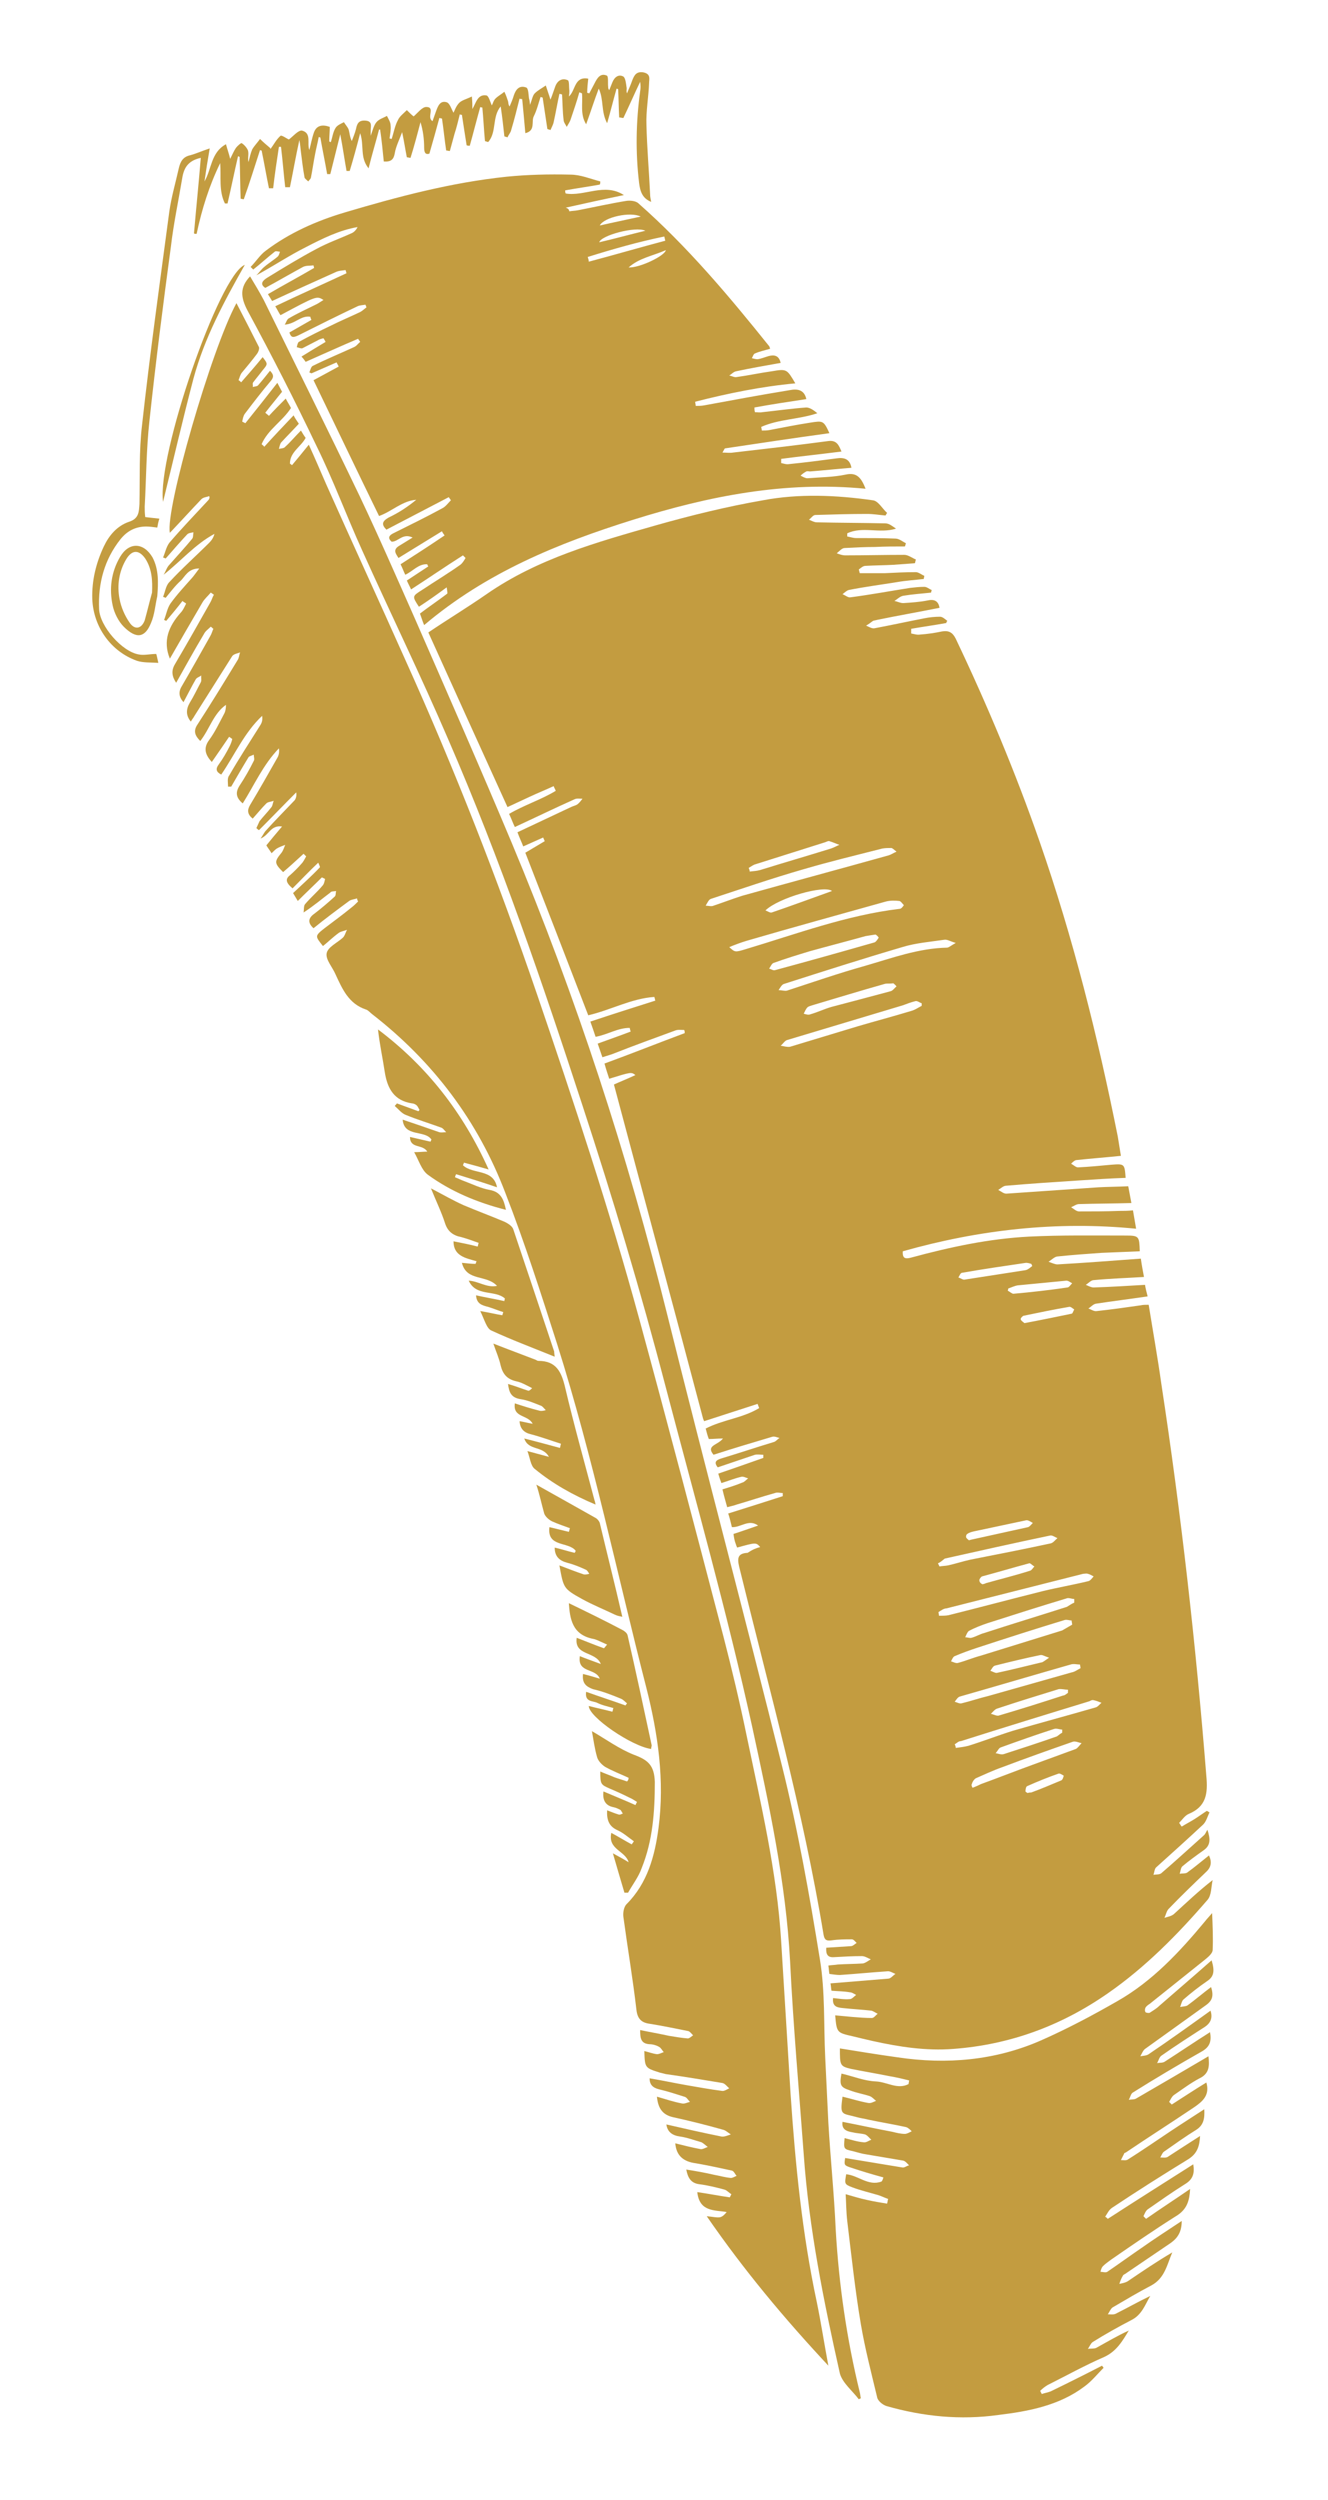 <?xml version="1.0" encoding="utf-8"?>
<!-- Generator: Adobe Illustrator 19.0.0, SVG Export Plug-In . SVG Version: 6.00 Build 0)  -->
<svg version="1.1" id="Layer_1" xmlns="http://www.w3.org/2000/svg" xmlns:xlink="http://www.w3.org/1999/xlink" x="0px" y="0px"
	 viewBox="0 0 253.3 476.7" style="enable-background:new 0 0 253.3 476.7;" xml:space="preserve">
<style type="text/css">
	.st0{fill:#C39C40;}
</style>
<g>
	<path class="st0" d="M145,295c-0.8-0.9-0.8-0.9-4.4,0.1c-0.1-0.2-0.2-0.5-0.3-0.8c-0.2-0.5-0.3-1.1-0.4-1.8
		c1.6-0.5,3.2-1.1,4.7-1.6c-1.8-1.3-3.3,0.4-5,0.3c-0.2-0.8-0.4-1.7-0.7-2.6c3.5-1.1,7-2.2,10.4-3.3c0-0.2,0-0.4,0-0.6
		c-0.5,0-1-0.2-1.5,0c-2.5,0.7-4.9,1.5-7.3,2.2c-0.5,0.2-1.1,0.3-1.8,0.5c-0.3-1.1-0.6-2.1-0.9-3.4c1.3-0.4,2.6-0.8,3.8-1.3
		c0.4-0.1,0.7-0.5,1.1-0.8c-0.4-0.1-0.9-0.4-1.3-0.3c-1.3,0.3-2.5,0.8-3.8,1.2c-0.2-0.5-0.4-1.1-0.6-1.8c2.9-1,5.8-2,8.6-3
		c0-0.2,0-0.4,0-0.6c-0.5,0-1.1-0.1-1.6,0c-2.4,0.8-4.7,1.6-7.1,2.4c-0.8-1-0.3-1.4,0.7-1.7c3.3-1,6.6-2.1,9.9-3.1
		c0.5-0.1,0.8-0.6,1.2-0.8c-0.5-0.1-1-0.4-1.5-0.2c-3.7,1.1-7.4,2.2-11.1,3.4c-1.5-1.8,0.8-1.8,1.8-3.1c-1.1,0-1.8,0.1-2.7,0.1
		c-0.2-0.5-0.4-1.2-0.6-2c3.3-1.7,7.1-2,10.2-3.9c-0.1-0.3-0.2-0.5-0.3-0.8c-3.4,1.1-6.8,2.2-10.2,3.3c-0.1-0.2-0.1-0.3-0.2-0.5
		c-5.6-21.2-11.3-42.3-17-63.7c1.1-0.5,2.6-1.1,4.1-1.8c-0.8-0.6-0.8-0.6-5,0.7c-0.3-0.9-0.6-1.8-0.9-2.9c5.2-1.9,10.2-3.9,15.3-5.8
		c0-0.2,0-0.4-0.1-0.6c-0.6,0-1.2-0.1-1.7,0.1c-3.8,1.4-7.7,2.8-11.5,4.3c-0.7,0.3-1.5,0.5-2.4,0.8c-0.3-0.9-0.6-1.7-0.9-2.6
		c2.2-0.8,4.2-1.5,6.3-2.3c-0.1-0.2-0.1-0.4-0.2-0.7c-2.3,0-4.2,1.3-6.5,1.7c-0.3-0.9-0.6-1.8-1-2.9c4.2-1.4,8.3-2.7,12.4-4
		c-0.1-0.2-0.1-0.5-0.2-0.7c-4.4,0.3-8.3,2.5-12.6,3.5c-4-10.4-8-20.7-12-31c1.2-0.7,2.5-1.5,3.7-2.2c-0.1-0.2-0.2-0.5-0.3-0.7
		c-1.3,0.6-2.5,1.1-3.8,1.7c-0.3-0.8-0.7-1.6-1.1-2.7c3.4-1.6,6.8-3.2,10.2-4.8c0.4-0.2,0.9-0.3,1.2-0.5c0.4-0.3,0.7-0.7,1-1.1
		c-0.5,0-1.1-0.1-1.5,0.1c-3.8,1.7-7.5,3.5-11.4,5.3c-0.4-0.8-0.7-1.7-1.1-2.5c2.9-1.7,6.1-2.7,8.9-4.4c-0.1-0.3-0.3-0.6-0.4-0.9
		c-1.5,0.7-3,1.3-4.5,2c-1.5,0.7-3,1.4-4.3,2c-5-11-10-22-15.1-33.3c3.7-2.5,7.5-4.8,11.1-7.3c9.8-6.8,21-9.9,32.2-13.1
		c6.7-1.9,13.6-3.6,20.5-4.8c6.9-1.3,14-1,21,0c1,0.1,1.8,1.6,2.7,2.4c-0.1,0.2-0.2,0.3-0.3,0.5c-1.2-0.1-2.3-0.3-3.5-0.3
		c-3.3,0-6.6,0.1-9.9,0.2c-0.4,0-0.8,0.6-1.2,0.9c0.5,0.2,1,0.5,1.5,0.5c4.4,0.1,8.8,0.1,13.1,0.2c0.7,0,1.4,0.6,2,1
		c-3.1,1-6.4-0.5-9.3,0.9c0,0.2,0,0.4,0,0.6c0.6,0.1,1.1,0.3,1.7,0.3c2.5,0,5,0,7.5,0.1c0.7,0,1.4,0.6,2,0.9
		c-0.1,0.2-0.1,0.4-0.2,0.6c-1.9,0-3.8,0-5.7,0.1c-1.9,0-3.9,0.1-5.8,0.2c-0.5,0-1,0.6-1.5,1c0.5,0.2,1.1,0.4,1.6,0.4
		c3.8,0,7.5-0.1,11.3-0.1c0.7,0,1.5,0.6,2.2,0.9c-0.1,0.2-0.1,0.5-0.2,0.7c-1.4,0.1-2.7,0.2-4.1,0.3c-1.8,0.1-3.5,0.1-5.3,0.2
		c-0.5,0-0.9,0.4-1.3,0.7c0.1,0.2,0.1,0.5,0.2,0.7c1.6,0,3.1,0,4.7,0c2-0.1,4-0.2,6-0.2c0.5,0,1.1,0.5,1.6,0.7
		c0,0.2-0.1,0.4-0.1,0.6c-1.7,0.2-3.4,0.3-5.1,0.6c-3.1,0.5-6.2,0.9-9.2,1.5c-0.4,0.1-0.8,0.5-1.2,0.8c0.5,0.2,1.1,0.7,1.5,0.6
		c3.8-0.5,7.6-1.2,11.4-1.8c0.9-0.1,1.8-0.2,2.7-0.2c0.5,0,0.9,0.4,1.4,0.6c0,0.2-0.1,0.3-0.1,0.5c-1.8,0.2-3.5,0.3-5.3,0.6
		c-0.6,0.1-1.1,0.6-1.7,1c0.6,0.1,1.1,0.4,1.7,0.4c1.5-0.1,3.1-0.2,4.6-0.5c1.3-0.3,2.1,0.1,2.3,1.4c-4,0.8-8,1.5-11.9,2.3
		c-0.3,0.1-0.6,0.1-0.8,0.2c-0.4,0.3-0.8,0.6-1.3,0.9c0.5,0.2,1.1,0.6,1.6,0.5c3.2-0.6,6.4-1.3,9.5-1.9c1-0.2,2-0.3,3-0.3
		c0.5,0,1,0.5,1.4,0.8c-0.1,0.1-0.2,0.2-0.2,0.4c-2.2,0.4-4.4,0.7-6.7,1.1c0,0.3,0,0.6,0,0.9c0.6,0.1,1.1,0.3,1.7,0.2
		c1.4-0.1,2.8-0.3,4.2-0.6c1.3-0.2,2,0.2,2.6,1.4c6,12.6,11.4,25.5,16,38.7c6.4,18.4,11.1,37.2,14.9,56.2c0.2,1.2,0.4,2.5,0.6,3.7
		c-2.9,0.3-5.6,0.5-8.4,0.8c-0.4,0-0.8,0.4-1.1,0.7c0.4,0.2,0.9,0.7,1.3,0.7c2.1-0.1,4.2-0.3,6.3-0.5c2.6-0.2,2.6-0.2,2.8,2.5
		c-3,0.1-6,0.3-9,0.5c-4.6,0.3-9.2,0.6-13.8,1c-0.5,0-1,0.5-1.5,0.8c0.6,0.3,1.1,0.8,1.7,0.7c5.8-0.4,11.6-0.8,17.4-1.2
		c1.8-0.1,3.6-0.1,5.7-0.2c0.2,1.1,0.4,2.1,0.6,3.2c-3.5,0.1-6.7,0.1-10,0.2c-0.5,0-1,0.4-1.5,0.6c0.5,0.3,1,0.8,1.5,0.8
		c2.6,0,5.1,0,7.7-0.1c0.8,0,1.6,0,2.6-0.1c0.2,1.2,0.4,2.3,0.6,3.5c-15.2-1.5-30,0.2-44.5,4.3c-0.1,1.4,0.5,1.5,1.6,1.2
		c7.4-2,14.8-3.6,22.5-4c6.1-0.3,12.3-0.2,18.5-0.2c2.5,0,2.5,0.2,2.6,3c-2.4,0.1-4.8,0.2-7.3,0.3c-2.8,0.2-5.7,0.4-8.5,0.7
		c-0.5,0.1-1,0.6-1.6,1c0.6,0.2,1.2,0.5,1.7,0.5c5.3-0.3,10.5-0.7,15.9-1.1c0.2,1.4,0.4,2.4,0.6,3.5c-3.3,0.2-6.5,0.3-9.6,0.6
		c-0.5,0-1,0.6-1.5,0.9c0.5,0.2,1,0.5,1.5,0.5c3.2-0.1,6.4-0.3,9.8-0.5c0.1,0.7,0.3,1.4,0.5,2.2c-3.4,0.5-6.6,0.9-9.9,1.4
		c-0.5,0.1-0.9,0.6-1.4,0.9c0.5,0.2,1.1,0.6,1.6,0.5c2.8-0.3,5.6-0.7,8.4-1.1c0.4-0.1,0.9-0.1,1.5-0.1c0.8,5,1.7,10,2.4,15
		c3.8,24.9,6.6,49.8,8.6,74.9c0.3,3.3,0,5.8-3.4,7.2c-0.7,0.3-1.2,1.1-1.8,1.7c0.2,0.2,0.3,0.5,0.5,0.7c0.8-0.5,1.6-0.9,2.4-1.4
		c0.8-0.5,1.6-1.1,2.4-1.6c0.2,0.1,0.3,0.2,0.5,0.3c-0.4,0.8-0.6,1.7-1.2,2.3c-3,2.8-6,5.5-9,8.2c-0.3,0.3-0.3,0.9-0.5,1.4
		c0.5-0.1,1.1,0,1.5-0.3c2.8-2.4,5.5-4.9,8.2-7.3c0.2-0.2,0.3-0.5,0.6-1c0.6,1.8,0.6,3-0.7,3.9c-1.4,1-2.8,2-4.1,3.1
		c-0.3,0.3-0.3,0.9-0.5,1.4c0.5-0.1,1,0,1.4-0.2c1.4-1,2.8-2.2,4.2-3.3c0.6,1.3,0.4,2.3-0.6,3.2c-2.4,2.3-4.8,4.6-7.1,7
		c-0.4,0.4-0.5,1.1-0.8,1.7c0.6-0.2,1.4-0.3,1.9-0.8c2.3-2.1,4.6-4.3,7.3-6.4c-0.3,1.3-0.2,2.9-1,3.8c-5.7,6.6-11.8,12.8-19,17.8
		c-8.9,6.2-18.7,9.8-29.5,10.6c-5.2,0.4-10.3-0.4-15.3-1.5c-1.3-0.3-2.6-0.6-3.8-0.9c-3.1-0.7-3.1-0.7-3.4-4
		c1.1,0.1,2.2,0.2,3.3,0.3c1.2,0.1,2.5,0.2,3.7,0.2c0.4,0,0.7-0.5,1.1-0.8c-0.4-0.2-0.8-0.5-1.2-0.6c-1.8-0.2-3.7-0.3-5.5-0.5
		c-0.9-0.1-2-0.2-1.8-1.9c1,0.1,2.1,0.3,3.2,0.2c0.4,0,0.8-0.5,1.2-0.8c-0.4-0.2-0.8-0.5-1.2-0.5c-1.1-0.2-2.3-0.2-3.5-0.3
		c-0.1-0.5-0.1-1-0.2-1.4c3.7-0.3,7.4-0.6,11-0.9c0.5,0,0.9-0.6,1.4-0.9c-0.5-0.2-1.1-0.6-1.6-0.5c-3,0.2-6,0.5-9,0.7
		c-0.6,0-1.2-0.1-2-0.2c-0.1-0.5-0.1-1-0.2-1.6c0.6-0.1,1.2-0.1,1.8-0.2c1.6-0.1,3.2-0.1,4.8-0.2c0.5-0.1,1-0.5,1.5-0.8
		c-0.6-0.2-1.1-0.6-1.7-0.6c-1.8,0-3.5,0.1-5.3,0.2c-1.2,0.1-1.6-0.5-1.5-1.8c1.6-0.1,3.1-0.2,4.7-0.3c0.4,0,0.7-0.4,1.1-0.6
		c-0.3-0.3-0.6-0.7-0.9-0.7c-1.3,0-2.6,0-3.9,0.2c-0.9,0.1-1.3,0-1.5-1c-3.9-23.7-10.4-46.9-16.1-70.2c-0.4-1.7-0.3-2.6,1.6-2.7
		C143.5,295.5,144.2,295.2,145,295z M171,162.4c-0.5-0.4-0.8-0.7-1-0.7c-0.6,0-1.1,0-1.7,0.1c-5.1,1.3-10.1,2.5-15.2,4
		c-5.9,1.7-11.7,3.7-17.5,5.6c-0.4,0.1-0.7,0.8-1,1.3c0.5,0,1.1,0.2,1.5,0c1.8-0.6,3.6-1.3,5.5-1.9c9.3-2.6,18.6-5.1,27.9-7.7
		C169.9,163,170.3,162.7,171,162.4z M182.3,179.8c-1.1-0.3-1.6-0.7-2.2-0.6c-2.7,0.4-5.4,0.6-8,1.4c-7.5,2.2-15,4.6-22.5,7
		c-0.5,0.1-0.8,0.8-1.1,1.2c0.5,0,1.2,0.2,1.6,0.1c4.9-1.6,9.8-3.3,14.8-4.7c5.2-1.5,10.3-3.4,15.8-3.5
		C181.1,180.6,181.4,180.3,182.3,179.8z M139.1,180.6c1.1,1,1.1,1,3.1,0.4c9.7-2.9,19.3-6.5,29.4-7.7c0.3,0,0.6-0.4,0.8-0.7
		c-0.3-0.3-0.6-0.8-0.9-0.8c-0.8-0.1-1.7-0.1-2.5,0.1c-8.9,2.5-17.7,4.9-26.6,7.5C141.4,179.7,140.3,180.1,139.1,180.6z M179,307.4
		c0,0.2,0.1,0.4,0.1,0.7c0.6,0,1.3,0,1.8-0.1c6-1.5,12-3.1,18-4.6c2.9-0.7,5.8-1.2,8.7-1.9c0.4-0.1,0.7-0.6,1-0.9
		c-0.4-0.2-0.7-0.4-1.1-0.5c-0.3-0.1-0.6,0-0.9,0c-8.7,2.2-17.4,4.4-26.1,6.6C180,306.7,179.5,307.1,179,307.4z M182.1,332.6
		c0.1,0.2,0.2,0.5,0.2,0.7c0.8-0.1,1.6-0.2,2.4-0.4c2.9-0.9,5.7-2,8.6-2.9c5.2-1.5,10.4-2.9,15.6-4.4c0.5-0.1,0.8-0.6,1.2-0.9
		c-0.5-0.2-1-0.4-1.5-0.5c-0.3-0.1-0.6,0.1-0.8,0.2c-8.2,2.5-16.3,5-24.5,7.6C182.8,332,182.5,332.4,182.1,332.6z M175.8,191.8
		c0-0.2,0-0.3,0-0.5c-0.4-0.1-0.8-0.5-1.2-0.4c-0.8,0.2-1.6,0.5-2.4,0.8c-7.3,2.2-14.7,4.4-22,6.6c-0.5,0.1-0.8,0.7-1.3,1.1
		c0.6,0.1,1.3,0.3,1.8,0.2c4.3-1.3,8.6-2.6,12.9-3.9c3.4-1,6.8-1.9,10.1-2.9C174.5,192.6,175.2,192.1,175.8,191.8z M206.1,318.1
		c0-0.2-0.1-0.5-0.1-0.7c-0.6,0-1.2-0.2-1.8,0c-7,2-14.1,4.1-21.1,6.1c-0.4,0.1-0.7,0.6-1,1c0.4,0.1,0.9,0.4,1.3,0.3
		c1.7-0.4,3.4-1,5.1-1.4c5.3-1.5,10.6-3,15.9-4.5C205,318.8,205.5,318.4,206.1,318.1z M204.5,309.8c0-0.3-0.1-0.5-0.1-0.8
		c-0.4,0-0.9-0.2-1.3-0.1c-5.6,1.7-11.2,3.5-16.7,5.3c-1.5,0.5-2.9,1-4.3,1.6c-0.3,0.1-0.5,0.6-0.7,1c0.4,0.1,0.9,0.4,1.3,0.3
		c1.5-0.4,2.9-1,4.4-1.4c5.2-1.6,10.3-3.2,15.5-4.8C203.1,310.6,203.8,310.2,204.5,309.8z M178.9,298.1c0.1,0.2,0.2,0.4,0.3,0.6
		c0.5-0.1,1.1-0.1,1.6-0.2c1.4-0.3,2.9-0.8,4.3-1.1c5.1-1,10.2-2,15.3-3.1c0.5-0.1,0.9-0.7,1.3-1c-0.5-0.2-1-0.6-1.4-0.5
		c-6.7,1.4-13.4,2.9-20.1,4.4C179.8,297.5,179.4,297.9,178.9,298.1z M185.5,340.9c0.8-0.3,1.2-0.5,1.6-0.7c3.3-1.2,6.6-2.5,9.9-3.7
		c2.7-1,5.5-2,8.2-3c0.4-0.2,0.7-0.7,1.1-1.1c-0.5-0.1-1.1-0.4-1.6-0.3c-4.6,1.6-9.1,3.2-13.6,4.9c-1.7,0.6-3.4,1.4-5,2.1
		c-0.3,0.2-0.6,0.6-0.7,1C185.2,340.4,185.4,340.7,185.5,340.9z M204.9,305.6c0-0.2,0-0.5,0-0.7c-0.5,0-1.1-0.3-1.5-0.1
		c-5,1.5-10,3.1-15,4.7c-1.2,0.4-2.5,0.9-3.6,1.5c-0.3,0.2-0.5,0.8-0.7,1.2c0.4,0,0.9,0.2,1.2,0.1c0.8-0.2,1.6-0.7,2.4-0.9
		c5.2-1.7,10.5-3.3,15.8-5C204,306.1,204.4,305.8,204.9,305.6z M167,178.2c-0.7,0.1-1.3,0.2-1.9,0.3c-3.6,1-7.1,1.9-10.7,2.9
		c-2.3,0.7-4.6,1.4-6.8,2.2c-0.4,0.1-0.6,0.7-0.9,1.1c0.4,0.1,0.8,0.4,1.1,0.3c6.3-1.7,12.7-3.5,19-5.3c0.3-0.1,0.6-0.6,0.8-0.9
		C167.5,178.6,167.2,178.3,167,178.2z M170.4,187.5c-0.7,0.1-1.2,0-1.6,0.1c-4.6,1.3-9.2,2.7-13.9,4.1c-0.3,0.1-0.7,0.2-0.9,0.4
		c-0.3,0.3-0.5,0.8-0.7,1.2c0.4,0.1,0.9,0.3,1.3,0.1c1.4-0.4,2.6-1,4-1.4c3.8-1,7.6-2,11.3-3c0.4-0.1,0.7-0.6,1.1-0.9
		C170.8,187.8,170.5,187.6,170.4,187.5z M142.8,165.5c0.1,0.2,0.2,0.5,0.2,0.7c0.7-0.1,1.3-0.1,2-0.3c4.5-1.4,9-2.7,13.5-4.1
		c0.6-0.2,1.1-0.5,1.6-0.7c-0.6-0.2-1.2-0.5-1.9-0.7c-0.2-0.1-0.5,0.1-0.8,0.2c-4.4,1.4-8.9,2.8-13.3,4.2
		C143.7,164.9,143.3,165.2,142.8,165.5z M203.7,322.8c0-0.2,0-0.4,0-0.6c-0.6,0-1.3-0.2-1.8-0.1c-3.9,1.2-7.8,2.4-11.7,3.7
		c-0.4,0.1-0.8,0.6-1.2,1c0.5,0.1,1.2,0.5,1.6,0.3c4.1-1.2,8.2-2.5,12.2-3.8C203.1,323.3,203.4,323,203.7,322.8z M196.9,241.4
		c-0.1-0.1-0.1-0.3-0.2-0.4c-0.3-0.1-0.7-0.2-1-0.2c-4.1,0.6-8.2,1.2-12.2,1.9c-0.3,0-0.5,0.6-0.7,0.9c0.4,0.1,0.9,0.5,1.2,0.4
		c3.9-0.6,7.7-1.2,11.6-1.8C196.1,242.1,196.5,241.7,196.9,241.4z M202.6,330.4c0-0.2,0-0.4,0-0.6c-0.5,0-1.1-0.3-1.6-0.1
		c-3.4,1.1-6.8,2.3-10.1,3.5c-0.4,0.1-0.6,0.7-1,1.1c0.5,0.1,1,0.3,1.5,0.2c3.4-1.1,6.8-2.2,10.2-3.4
		C201.9,330.9,202.2,330.6,202.6,330.4z M184.8,293.7c0.2,0,0.3-0.1,0.4-0.1c3.6-0.8,7.3-1.6,10.9-2.4c0.3-0.1,0.6-0.5,0.9-0.8
		c-0.4-0.2-0.9-0.6-1.3-0.5c-3.3,0.7-6.6,1.4-9.9,2.1c-0.4,0.1-0.9,0.2-1.3,0.5c-0.2,0.1-0.3,0.5-0.2,0.7
		C184.4,293.4,184.7,293.6,184.8,293.7z M146,173.6c0.5,0.2,0.9,0.5,1.2,0.4c3.8-1.3,7.6-2.7,11.5-4.1
		C157.2,168.7,148.5,171.2,146,173.6z M192.3,245.7c0,0.1,0,0.3-0.1,0.4c0.4,0.2,0.8,0.6,1.1,0.6c3.4-0.3,6.9-0.7,10.3-1.2
		c0.3,0,0.6-0.5,0.9-0.8c-0.4-0.2-0.7-0.5-1.1-0.5c-3.1,0.3-6.2,0.6-9.3,0.9C193.5,245.2,192.9,245.5,192.3,245.7z M200.1,316.1
		c-0.9-0.3-1.3-0.6-1.7-0.5c-2.9,0.6-5.8,1.3-8.6,2c-0.4,0.1-0.6,0.6-0.9,1c0.4,0.1,0.8,0.4,1.2,0.4c2.8-0.6,5.6-1.3,8.5-2
		C198.9,317,199.2,316.7,200.1,316.1z M187.4,302.1c0.3-0.1,0.5-0.1,0.6-0.2c2.8-0.8,5.7-1.5,8.5-2.4c0.3-0.1,0.5-0.5,0.8-0.8
		c-0.4-0.2-0.8-0.7-1-0.6c-3,0.8-6,1.7-9,2.5c-0.2,0.1-0.5,0.5-0.5,0.7C186.8,301.8,187.2,302,187.4,302.1z M195.4,252.3
		c3.2-0.6,6.1-1.2,9-1.8c0.2,0,0.3-0.5,0.5-0.8c-0.3-0.2-0.7-0.6-1-0.5c-2.9,0.5-5.8,1.1-8.7,1.7c-0.2,0.1-0.6,0.5-0.5,0.7
		C194.8,251.9,195.2,252.1,195.4,252.3z M196,341.9c0.3-0.1,0.5-0.1,0.7-0.1c1.9-0.7,3.8-1.5,5.7-2.3c0.3-0.1,0.4-0.6,0.5-0.9
		c-0.3-0.2-0.8-0.5-1-0.4c-2,0.7-4,1.5-6,2.4c-0.2,0.1-0.3,0.6-0.3,0.9C195.5,341.6,195.8,341.8,196,341.9z"/>
	<path class="st0" d="M133,418c2.1,0.3,4.1,0.7,6.2,1c0.1-0.2,0.2-0.4,0.3-0.6c-0.5-0.3-0.9-0.8-1.4-0.9c-1.5-0.4-3.1-0.8-4.7-1
		c-1.6-0.2-2.2-1.2-2.5-2.8c1.9,0.3,3.6,0.6,5.3,1c1.1,0.2,2.1,0.5,3.2,0.6c0.4,0,0.8-0.3,1.1-0.4c-0.3-0.3-0.5-0.9-0.9-1
		c-2.3-0.5-4.6-1-6.9-1.4c-2.3-0.3-3.7-1.4-3.9-3.8c1.6,0.4,3.2,0.8,4.8,1.1c0.4,0.1,1-0.3,1.4-0.4c-0.4-0.3-0.8-0.7-1.2-0.9
		c-1.4-0.4-2.7-0.9-4.1-1.1c-1.5-0.2-2.4-0.9-2.6-2.3c3.5,0.8,7,1.6,10.5,2.3c0.5,0.1,1.2-0.2,1.8-0.4c-0.5-0.3-1-0.8-1.5-0.9
		c-3.2-0.9-6.4-1.7-9.6-2.4c-2.1-0.5-2.8-1.9-3-3.9c1.7,0.5,3.2,1,4.8,1.3c0.5,0.1,1-0.2,1.5-0.3c-0.4-0.4-0.6-0.9-1.1-1
		c-1.6-0.5-3.1-1-4.8-1.4c-1.2-0.3-1.8-0.9-1.8-2.1c2.4,0.4,4.7,0.9,7,1.3c2.3,0.4,4.5,0.8,6.8,1.1c0.4,0.1,1-0.3,1.4-0.5
		c-0.4-0.3-0.8-0.9-1.3-1c-3.6-0.6-7.2-1.2-10.8-1.7c-0.4-0.1-0.8-0.2-1.2-0.3c-2.8-0.9-2.8-0.9-2.9-4.1c0.8,0.2,1.6,0.5,2.4,0.6
		c0.4,0,0.8-0.2,1.3-0.4c-0.3-0.3-0.5-0.8-0.9-1c-0.5-0.3-1.2-0.5-1.8-0.5c-1.7-0.1-1.8-1.2-1.8-2.7c1.9,0.4,3.7,0.7,5.5,1.1
		c1.2,0.2,2.4,0.4,3.6,0.5c0.3,0,0.7-0.4,1-0.6c-0.3-0.3-0.6-0.7-0.9-0.8c-2.5-0.5-4.9-1-7.4-1.4c-1.5-0.2-2.3-0.9-2.5-2.6
		c-0.7-6-1.7-11.9-2.5-17.8c-0.1-0.8,0.1-1.9,0.6-2.4c4-4,5.4-9.2,6.1-14.5c1.2-9.1-0.1-18-2.3-26.7c-5.6-21.8-10.2-44-17-65.5
		c-3.1-9.7-6.2-19.4-9.9-28.9c-5.2-13.7-13.8-25.1-25.4-34.1c-0.4-0.3-0.8-0.8-1.2-0.9c-3.3-1.1-4.5-3.9-5.8-6.7
		c-0.6-1.4-1.9-2.8-1.7-4c0.2-1.2,2-2,3.1-3c0.4-0.4,0.5-1,0.8-1.5c-0.5,0.2-1.2,0.3-1.6,0.6c-1.1,0.8-2,1.7-3,2.5
		c-1.5-1.9-1.6-1.9,0.3-3.4c1.7-1.3,3.5-2.6,5.2-4c0.4-0.3,0.8-0.7,1.2-1.1c-0.1-0.2-0.2-0.4-0.2-0.6c-0.5,0.2-1.1,0.2-1.5,0.5
		c-2.3,1.7-4.6,3.4-6.8,5.2c-1.1-1-1.1-1.9,0.2-2.8c1.3-1,2.6-2.1,3.8-3.2c0.3-0.2,0.2-0.7,0.3-1.1c-0.4,0.1-0.9,0-1.1,0.3
		c-1.6,1.2-3.1,2.5-5.1,3.8c0.1-0.5,0-1.3,0.3-1.6c1-1.2,2.3-2.3,3.3-3.5c0.3-0.3,0.4-0.8,0.5-1.3c-0.2-0.1-0.4-0.2-0.6-0.3
		c-1.5,1.5-3,2.9-4.6,4.5c-0.3-0.5-0.6-1-0.9-1.5c1.8-1.7,3.5-3.2,5.1-4.9c0.1-0.1-0.1-0.4-0.3-0.9c-1.8,1.7-3.3,3.3-4.9,4.9
		c-1.3-1.1-1.4-1.8-0.5-2.5c0.8-0.7,1.5-1.4,2.2-2.2c0.4-0.4,0.6-0.9,0.9-1.4c-0.2-0.2-0.3-0.3-0.5-0.5c-1.3,1.2-2.6,2.4-3.9,3.5
		c-1.7-1.7-1.7-2-0.3-3.7c0.3-0.4,0.5-1,0.7-1.5c-0.5,0.2-1.1,0.4-1.6,0.7c-0.3,0.2-0.6,0.5-1,0.9c-0.3-0.5-0.7-1-1-1.5
		c0.9-1.1,1.8-2.2,3-3.6c-2.2-0.3-2.4,1.6-4.1,2.3c0.5-0.7,0.7-1.2,1-1.5c1.8-2,3.7-3.9,5.5-5.8c0.3-0.4,0.4-1,0.3-1.5
		c-2.4,2.4-4.7,4.8-7.1,7.2c-0.2-0.1-0.4-0.3-0.5-0.4c0.2-0.4,0.4-0.9,0.6-1.3c0.7-0.9,1.5-1.7,2.2-2.6c0.3-0.3,0.3-0.8,0.5-1.3
		c-0.5,0.2-1.1,0.2-1.4,0.5c-0.9,0.9-1.7,1.9-2.6,2.9c-1-0.8-1.1-1.6-0.5-2.6c1.8-3,3.5-6,5.2-9c0.3-0.5,0.4-1.1,0.3-1.8
		c-3,3.1-4.7,7-6.9,10.5c-1.2-1-1.5-2-0.6-3.4c1-1.5,1.9-3.1,2.7-4.7c0.2-0.3,0-0.8,0-1.2c-0.4,0.2-0.9,0.3-1,0.5
		c-1.1,1.8-2.2,3.7-3.3,5.6c-0.2,0-0.4,0-0.6,0c0-0.7-0.2-1.6,0.2-2.1c1.9-3.3,4-6.5,6-9.7c0.3-0.5,0.4-1,0.3-1.7
		c-3.4,3.2-5.2,7.4-7.8,11.2c-1-0.5-1.1-1.1-0.5-1.9c0.8-1.1,1.5-2.3,2.1-3.5c0.2-0.4,0.4-0.9,0.5-1.4c-0.2-0.1-0.4-0.3-0.6-0.4
		c-1.1,1.6-2.1,3.1-3.3,4.8c-1.2-1.3-1.7-2.6-0.5-4.2c1.1-1.5,1.9-3.2,2.8-4.9c0.3-0.5,0.4-1.1,0.4-1.8c-2.4,1.7-3.1,4.6-4.9,6.9
		c-1-1-1.4-1.9-0.5-3.2c2.6-4,5.1-8.1,7.6-12.2c0.3-0.4,0.3-1,0.5-1.5c-0.5,0.2-1.2,0.3-1.5,0.7c-2.4,3.8-4.8,7.6-7.2,11.4
		c-0.2,0.4-0.5,0.7-0.7,1.1c-1-1.2-0.9-2.4-0.2-3.6c0.8-1.3,1.4-2.6,2.1-3.9c0.2-0.4,0-0.9,0.1-1.3c-0.4,0.3-0.9,0.4-1.1,0.8
		c-0.8,1.4-1.5,2.8-2.3,4.3c-0.9-1-1-2-0.3-3.1c1.8-3.1,3.6-6.3,5.4-9.5c0.3-0.5,0.4-1,0.6-1.4c-0.2-0.1-0.3-0.3-0.5-0.4
		c-0.5,0.5-1,0.8-1.3,1.4c-1.8,3-3.5,6.1-5.3,9.3c-0.8-1.2-1-2.3-0.2-3.6c2.3-3.9,4.5-7.8,6.7-11.7c0.3-0.5,0.4-1,0.7-1.5
		c-0.2-0.1-0.4-0.3-0.6-0.4c-0.5,0.6-1.2,1.2-1.6,1.9c-2.1,3.6-4.2,7.2-6.2,10.7c-1.4-3.4-0.2-6.2,2-8.7c0.5-0.5,0.8-1.2,1.1-1.8
		c-0.2-0.2-0.5-0.3-0.7-0.5c-1,1.3-2,2.5-3.1,3.8c-0.1-0.1-0.3-0.1-0.4-0.2c0.4-1,0.6-2.2,1.2-3.1c1.3-1.8,2.8-3.4,4.3-5.1
		c0.3-0.4,0.7-0.9,1.2-1.6c-2.2,0-2.7,1.6-3.6,2.4c-1,0.9-1.9,2.1-2.8,3.2c-0.2-0.1-0.3-0.1-0.5-0.2c0.4-0.9,0.5-2.1,1.2-2.8
		c2.4-2.6,5.1-5,7.6-7.5c0.4-0.4,0.8-0.9,1-1.7c-3.7,2-6.4,5.2-9.7,7.8c0.4-0.6,0.6-1.4,1.1-1.9c1.4-1.6,2.9-3.2,4.3-4.9
		c0.3-0.3,0.2-0.8,0.3-1.3c-0.4,0.1-0.9,0.1-1.2,0.4c-1.4,1.5-2.7,3-4.1,4.6c-0.2-0.1-0.3-0.1-0.5-0.2c0.4-0.9,0.6-2,1.2-2.8
		c2.4-2.8,5-5.5,7.5-8.2C40,95,40,94.8,39.9,94.6c-0.5,0.2-1.1,0.2-1.5,0.6c-2,2.1-4,4.3-6,6.4c-0.9-4.4,7.9-35,12.7-43.8
		c1.5,2.9,2.9,5.6,4.3,8.4c0.1,0.3-0.1,0.9-0.4,1.3c-0.9,1.2-1.9,2.4-2.9,3.6c-0.3,0.4-0.4,0.9-0.6,1.4c0.2,0.1,0.4,0.3,0.5,0.4
		c1.4-1.6,2.8-3.2,4.1-4.8c1,1.3,1,1.3,0,2.5c-0.6,0.8-1.2,1.5-1.8,2.3c-0.2,0.2,0,0.6-0.1,0.9c0.3-0.1,0.8-0.1,1-0.3
		c0.8-0.9,1.5-1.8,2.3-2.8c0.8,0.8,0.7,1.3,0.1,2c-1.7,2-3.3,4.1-4.9,6.2c-0.3,0.4-0.4,1-0.5,1.5c0.2,0.1,0.4,0.2,0.6,0.3
		c2-2.5,4-5,6.1-7.7c0.4,0.8,0.7,1.3,0.9,1.7c-1.1,1.4-2.2,2.7-3.2,4c0.2,0.2,0.5,0.4,0.7,0.6c1-1.1,2-2.1,3.2-3.3
		c0.3,0.6,0.7,1.2,1,1.8c-1.6,2.5-4.4,4.1-5.6,6.9c0.2,0.2,0.4,0.3,0.5,0.5c1.8-2,3.6-3.9,5.6-6c0.3,0.6,0.6,1,1,1.6
		c-1.1,1.2-2.3,2.4-3.4,3.6c-0.2,0.3-0.3,0.8-0.4,1.2c0.4-0.1,1-0.1,1.2-0.4c1-0.9,1.9-2,3-3.1c0.3,0.5,0.6,1,0.9,1.4
		c-0.9,1.7-3,2.7-3,4.9c0.1,0.1,0.3,0.2,0.4,0.3c1-1.2,2-2.4,3.2-3.9c1.2,2.6,2.2,5,3.3,7.5c5,11.2,10.1,22.3,15.1,33.5
		c9.4,20.8,17.7,42.1,25.1,63.7c7,20.5,13.8,41,19.5,61.9c5.5,20.2,10.8,40.4,16.1,60.7c1.6,6.2,3.1,12.5,4.4,18.8
		c2.7,13,5.8,26,6.6,39.3c0.6,9.7,1.2,19.4,1.8,29.2c0.9,13.3,2.2,26.5,5,39.6c0.8,3.9,1.4,7.8,2.2,12.1c-8.4-9-16.1-18.2-23.2-28.5
		c1.2,0.1,1.9,0.3,2.5,0.2c0.5-0.1,0.9-0.5,1.3-1C136.3,421.4,133.4,421.8,133,418z"/>
	<path class="st0" d="M108.6,40.3c0.5-0.1,1.1-0.1,1.6-0.2c3.1-0.6,6.2-1.3,9.3-1.8c0.7-0.1,1.8,0,2.3,0.5
		c9.3,8.2,17.2,17.6,24.9,27.2c0.1,0.1,0.1,0.3,0.2,0.5c-1,0.3-2,0.5-2.9,0.9c-0.3,0.1-0.4,0.6-0.6,0.9c0.4,0.1,0.8,0.2,1.1,0.2
		c0.7-0.1,1.4-0.4,2.1-0.6c1.1-0.3,2-0.1,2.3,1.3c-2.8,0.5-5.7,1-8.5,1.6c-0.5,0.1-0.8,0.5-1.3,0.8c0.5,0.1,1,0.4,1.4,0.3
		c2.2-0.3,4.5-0.8,6.7-1.1c2.9-0.5,2.9-0.4,4.5,2.3c-6.5,0.6-12.8,1.9-19.1,3.5c0,0.3,0.1,0.5,0.1,0.8c0.5,0,1.1,0,1.6-0.1
		c5.4-1,10.8-2,16.3-2.9c1.5-0.3,2.8-0.1,3.2,1.7c-3.3,0.5-6.6,1-9.9,1.6c0,0.3,0,0.6,0.1,0.9c0.5,0,0.9,0.1,1.4,0
		c2.8-0.3,5.6-0.7,8.4-0.9c0.7,0,1.5,0.6,2.1,1.1c-3.6,1.2-7.3,1.1-10.7,2.6c0,0.2,0.1,0.4,0.1,0.7c0.5,0,1,0,1.5-0.1
		c2.6-0.5,5.1-1,7.7-1.4c2.5-0.4,2.6-0.4,3.7,2c-6.6,0.9-13.2,1.9-19.9,2.9c-0.1,0-0.2,0.3-0.5,0.8c0.8,0,1.4,0.1,2,0
		c6.1-0.7,12.2-1.4,18.2-2.2c1.6-0.2,2,0.8,2.5,2c-3.9,0.5-7.7,0.9-11.5,1.4c0,0.3,0,0.5,0,0.8c0.5,0.1,1,0.3,1.5,0.2
		c3-0.3,6.1-0.7,9.1-1.1c1.4-0.2,2.5,0.1,2.8,1.8c-2.6,0.2-5.3,0.5-7.9,0.7c-0.2,0-0.5-0.1-0.7,0c-0.4,0.2-0.8,0.5-1.1,0.8
		c0.4,0.2,0.9,0.5,1.3,0.5c2.4-0.2,4.9-0.2,7.3-0.7c2.2-0.5,3,0.7,3.8,2.7c-15.4-1.5-29.9,1.4-44.3,5.9
		c-14.4,4.5-28.1,10.1-39.9,20.1c-0.3-0.7-0.5-1.4-0.8-2.2c1.7-1.3,3.5-2.5,5.2-3.8c0.1-0.1,0-0.4-0.1-1.2c-1.9,1.4-3.6,2.6-5.3,3.7
		c-1.3-2-1.3-2,0.6-3.2c2.4-1.6,4.9-3.1,7.3-4.8c0.4-0.3,0.7-0.8,1-1.3c-0.2-0.2-0.3-0.3-0.5-0.5c-3.3,2.1-6.5,4.3-9.9,6.5
		c-0.2-0.5-0.5-1-0.8-1.7c1.4-0.9,2.7-1.8,4.1-2.7c-0.1-0.1-0.2-0.3-0.2-0.4c-1.7-0.1-2.7,1.3-4.2,2c-0.3-0.6-0.5-1.2-0.9-2
		c2.8-1.8,5.6-3.6,8.4-5.5c-0.2-0.3-0.4-0.5-0.5-0.8c-2.8,1.7-5.5,3.4-8.3,5.1c-0.4-0.7-1.2-1.5,0.1-2.3c0.8-0.5,1.5-0.9,2.6-1.6
		c-1.9-0.9-2.7,0.8-4,0.8c-0.8-0.7-0.5-1.2,0.3-1.6c3.2-1.6,6.3-3.1,9.4-4.8c0.6-0.3,1.1-1,1.6-1.5c-0.1-0.2-0.3-0.4-0.4-0.6
		c-4,2.1-7.9,4.1-11.9,6.2c-1-1-0.8-1.6,0.4-2.3c1.9-0.9,3.6-2,5.3-3.4c-2.7,0.2-4.6,2.2-7.1,3.1c-4.2-8.6-8.3-17.2-12.5-25.9
		c1.7-0.9,3.3-1.8,4.8-2.6c-0.1-0.3-0.3-0.5-0.4-0.8c-1.6,0.7-3.2,1.4-4.8,2.1c-0.1-0.1-0.3-0.1-0.4-0.2c0.2-0.4,0.3-1,0.6-1.2
		c2.6-1.3,5.3-2.4,7.9-3.6c0.5-0.2,0.8-0.7,1.2-1c-0.1-0.2-0.3-0.4-0.4-0.6c-3.3,1.4-6.6,2.9-10,4.4c-0.2-0.3-0.5-0.7-0.8-1
		c1.6-1,3.1-1.9,4.6-2.8c-0.1-0.2-0.2-0.4-0.4-0.7c-0.4,0.1-0.8,0.2-1.1,0.4c-1,0.5-1.9,1-2.9,1.5c-0.3,0.1-0.7-0.1-1.1-0.2
		c0.1-0.4,0.2-0.9,0.4-1c2-1.1,4-2.1,6.1-3.1c1.8-0.9,3.7-1.7,5.6-2.6c0.4-0.2,0.8-0.6,1.2-0.9c-0.1-0.2-0.1-0.3-0.2-0.5
		c-0.5,0.1-1.1,0.1-1.5,0.3c-3.8,1.8-7.6,3.7-11.4,5.6c-0.9,0.4-1.3,0.4-1.6-0.6c1.4-0.8,2.8-1.6,4.2-2.4c-0.1-0.2-0.2-0.4-0.2-0.6
		c-1.8-0.3-2.9,1.4-4.9,1.5c0.3-0.4,0.4-1,0.8-1.2c1.7-1,3.5-1.8,5.3-2.7c0.4-0.2,0.8-0.5,1.3-0.8c-1.3-0.8-1.3-0.8-8.2,2.9
		c-0.3-0.4-0.5-0.9-1-1.7c4.6-2.2,9.1-4.2,13.6-6.3c-0.1-0.2-0.1-0.4-0.2-0.6c-0.6,0.1-1.3,0.1-1.9,0.4c-4,1.8-8,3.6-12.1,5.5
		c-0.2-0.3-0.4-0.7-0.8-1.3c2.9-1.7,5.9-3.3,8.8-5c0-0.2-0.1-0.3-0.1-0.5c-0.7,0.1-1.4,0-2,0.3c-2.4,1.3-4.8,2.7-7.2,4
		c-1.1-0.7-0.5-1.4,0.3-1.9c3.1-1.9,6.2-3.8,9.4-5.5c2.2-1.2,4.5-2,6.7-3c0.5-0.2,0.9-0.6,1.2-1.2c-3.5,0.6-6.7,2.2-9.8,3.8
		c-3.2,1.6-6.2,3.6-9.5,5.4c0.5-0.5,1-1.2,1.5-1.6c0.8-0.7,1.8-1.3,2.6-2c0.2-0.2,0.3-0.6,0.4-0.9c-0.3,0-0.8-0.2-1,0
		c-1.4,1.1-2.7,2.3-4.1,3.4c-0.2-0.2-0.3-0.3-0.5-0.5c1-1,1.8-2.3,2.9-3.1c4.5-3.4,9.7-5.7,15.1-7.3c10.1-3,20.3-5.7,30.8-6.8
		c4-0.4,8.1-0.5,12.2-0.4c1.9,0,3.8,0.8,5.7,1.3c0,0.2,0,0.4-0.1,0.6c-2.2,0.4-4.4,0.7-6.6,1.1c0,0.2,0,0.4,0.1,0.6
		c3.6,0.6,7.4-2.1,11.1,0.3c-3.9,0.8-7.5,1.6-11.1,2.4C108.5,39.8,108.5,40,108.6,40.3z M112.1,49c0.1,0.3,0.2,0.6,0.2,0.9
		c4.9-1.3,9.7-2.7,14.6-4c-0.1-0.3-0.1-0.5-0.2-0.8C121.8,46.1,116.9,47.5,112.1,49z M123.1,44c-1.9-0.9-8.5,0.9-8.8,2.2
		C117.3,45.5,120.2,44.7,123.1,44z M119.9,51c2.1,0.1,6.9-2.2,7.1-3.3C124.5,48.8,121.9,49.2,119.9,51z M114.4,43
		c2.6-0.6,5.1-1.1,7.8-1.7C120.3,40.3,115.2,41.4,114.4,43z"/>
	<path class="st0" d="M160.7,399.8c1.7,0.4,3.2,0.9,4.9,1.2c0.5,0.1,1-0.2,1.5-0.4c-0.4-0.3-0.7-0.7-1.2-0.9
		c-1.2-0.4-2.5-0.6-3.8-1.1c-1.8-0.6-2-1-1.6-3.2c2.2,0.5,4.3,1.4,6.6,1.5c2.1,0.1,4.1,1.6,6.2,0.5c0-0.2,0.1-0.5,0.1-0.7
		c-1.2-0.3-2.5-0.6-3.7-0.8c-2.5-0.5-4.9-0.9-7.4-1.4c-2.1-0.5-2.1-0.7-2.1-3.9c3.7,0.6,7.4,1.2,11,1.7c9.4,1.4,18.6,0.6,27.3-3.2
		c5-2.2,9.9-4.8,14.6-7.5c6.7-3.8,11.9-9.4,16.8-15.3c0.3-0.4,0.7-0.8,1.3-1.5c0.1,2.6,0.2,4.8,0.1,7c0,0.7-0.9,1.4-1.5,1.9
		c-3.5,2.8-7,5.6-10.5,8.4c-0.3,0.2-0.6,0.4-0.8,0.7c-0.1,0.2-0.2,0.6,0,0.9c0.1,0.1,0.6,0.2,0.8,0.1c0.6-0.4,1.3-0.8,1.8-1.3
		c3.2-2.8,6.5-5.6,10-8.7c0.6,2,0.5,3.1-0.9,4c-1.6,1.1-3,2.2-4.5,3.5c-0.3,0.3-0.4,0.9-0.6,1.4c0.5-0.1,1.1-0.1,1.4-0.3
		c1.5-1.1,2.9-2.3,4.5-3.5c0.5,1.6,0.3,2.5-0.9,3.4c-3.9,2.8-7.8,5.6-11.7,8.4c-0.4,0.3-0.6,0.9-0.9,1.4c0.5-0.1,1.2-0.1,1.6-0.4
		c4-2.7,7.9-5.5,11.8-8.3c0.4,1.3,0.1,2.3-1.1,3.1c-2.8,1.8-5.6,3.6-8.3,5.5c-0.4,0.3-0.5,0.9-0.8,1.4c0.5-0.1,1.1,0,1.5-0.3
		c2.8-1.8,5.6-3.7,8.6-5.6c0.3,1.7,0,2.8-1.6,3.7c-4.4,2.5-8.8,5.1-13.1,7.8c-0.4,0.2-0.5,0.9-0.8,1.4c0.5-0.1,1.1,0,1.5-0.3
		c4.5-2.6,9.1-5.3,13.7-8c0.2,1.8,0.2,3.3-1.7,4.2c-1.7,0.9-3.3,2.1-4.9,3.2c-0.4,0.3-0.6,0.8-0.9,1.3c0.2,0.2,0.3,0.3,0.5,0.5
		c2.2-1.4,4.3-2.8,6.6-4.2c0.7,2.4-0.7,3.6-2.3,4.7c-4.3,2.9-8.7,5.7-13,8.6c-0.1,0.1-0.4,0.1-0.4,0.3c-0.2,0.4-0.4,0.8-0.6,1.2
		c0.5,0,1,0.1,1.3-0.1c2.7-1.7,5.3-3.5,8-5.3c2.1-1.4,4.3-2.8,6.6-4.3c0.1,1.7-0.1,3-1.5,3.9c-2.1,1.3-4.2,2.8-6.2,4.2
		c-0.3,0.2-0.5,0.8-0.7,1.1c0.5,0,1.1,0.1,1.4-0.1c2-1.3,4-2.6,6.2-4c-0.1,1.9-0.5,3.3-2.2,4.4c-4.9,3-9.8,6.1-14.6,9.3
		c-0.6,0.4-0.9,1.1-1.3,1.7c0.2,0.1,0.3,0.2,0.5,0.4c5.4-3.5,10.8-6.9,16.3-10.4c0.3,1.8-0.1,2.9-1.6,3.8c-2.4,1.5-4.8,3.2-7.1,4.8
		c-0.4,0.3-0.6,0.9-0.8,1.3c0.2,0.2,0.3,0.3,0.5,0.5c2.7-1.9,5.5-3.7,8.4-5.7c-0.1,2.2-0.6,3.8-2.4,5c-4.3,2.7-8.5,5.6-12.7,8.5
		c-0.5,0.4-1,0.7-1.5,1.2c-0.3,0.3-0.4,0.7-0.5,1.1c0.4,0,1,0.2,1.3,0c2.2-1.5,4.4-3.1,6.6-4.6c2.4-1.7,4.9-3.3,7.6-5.1
		c0,2-0.7,3.2-2.1,4.2c-2.8,1.9-5.6,3.8-8.4,5.7c-0.2,0.2-0.6,0.3-0.7,0.5c-0.3,0.5-0.5,1-0.7,1.6c0.5-0.1,1.1-0.2,1.6-0.5
		c2.8-1.9,5.6-3.8,8.5-5.5c-1,2.3-1.4,4.9-4,6.3c-2.5,1.3-5,2.8-7.4,4.2c-0.4,0.3-0.6,0.9-0.9,1.3c0.5,0,1.1,0.1,1.5-0.1
		c2.2-1.1,4.3-2.3,6.6-3.4c-1,1.7-1.6,3.6-3.6,4.6c-2.5,1.3-5,2.7-7.4,4.2c-0.4,0.3-0.6,0.9-0.9,1.3c0.5-0.1,1.2,0,1.6-0.2
		c2-1.1,4-2.3,6.2-3.3c-1.2,2-2.3,3.9-4.6,5c-3.7,1.6-7.3,3.6-10.9,5.4c-0.5,0.3-1,0.7-1.4,1.1c0.1,0.2,0.2,0.4,0.3,0.6
		c0.6-0.2,1.2-0.3,1.7-0.5c3.3-1.6,6.5-3.2,9.8-4.9c0.1,0.1,0.2,0.3,0.3,0.4c-1.2,1.2-2.3,2.6-3.7,3.6c-4.8,3.6-10.6,4.7-16.4,5.4
		c-7.2,1-14.3,0.3-21.3-1.7c-0.7-0.2-1.7-1-1.8-1.7c-1.1-4.6-2.3-9.2-3.1-13.9c-1.1-6.5-1.8-13.1-2.6-19.7c-0.2-1.7-0.2-3.4-0.3-5.1
		c1.4,0.4,2.7,0.8,4.1,1.1c1.3,0.3,2.6,0.5,3.8,0.7c0.1-0.3,0.1-0.6,0.2-0.9c-0.6-0.2-1.2-0.5-1.8-0.7c-1.7-0.5-3.4-0.9-5-1.5
		c-1.6-0.6-1.5-0.7-1.2-2.5c2.3,0.2,4.2,2.3,6.7,1.4c0.2-0.1,0.3-0.5,0.4-0.8c-2.2-0.6-4.2-1.2-6.3-1.9c-1.2-0.4-1.2-0.5-1-1.8
		c3.6,0.6,7.3,1.2,10.9,1.8c0.4,0.1,0.8-0.3,1.3-0.4c-0.3-0.3-0.7-0.8-1.1-0.9c-2.4-0.4-4.7-0.8-7.1-1.2c-0.8-0.1-1.7-0.4-2.5-0.6
		c-1.8-0.4-1.8-0.4-1.6-2.5c1.2,0.3,2.4,0.7,3.6,0.8c0.5,0.1,1-0.3,1.5-0.5c-0.4-0.3-0.7-0.8-1.2-1c-0.8-0.2-1.6-0.2-2.4-0.4
		c-1.2-0.2-2.1-0.6-1.9-2c3.1,0.6,6.3,1.3,9.5,1.9c0.8,0.2,1.6,0.4,2.4,0.4c0.4,0,0.9-0.3,1.3-0.5c-0.3-0.3-0.7-0.7-1.1-0.8
		c-2.3-0.5-4.7-0.9-7.1-1.4c-0.8-0.2-1.6-0.3-2.3-0.5C160.5,402.9,160.2,403.5,160.7,399.8z"/>
	<path class="st0" d="M163.8,457.5c-1.2-1.6-3.1-3.1-3.6-4.9c-3.1-13.8-5.9-27.7-6.9-41.8c-0.9-12.3-2-24.5-2.6-36.8
		c-0.8-15.1-4-29.8-7.2-44.6c-4.8-21.9-10.9-43.5-16.6-65.2c-4.7-18-10-35.7-15.8-53.4c-7.7-23.6-15.7-47-25.6-69.8
		c-5.2-12.1-11-24-16.4-36c-3-6.6-5.5-13.4-8.7-19.9c-4.2-8.8-8.6-17.4-13.2-25.9c-1.3-2.5-1.5-4.4,0.5-6.5c0.9,1.5,1.8,3,2.6,4.5
		c6.1,12.4,12.3,24.9,18.3,37.4c3.7,7.8,7.1,15.6,10.6,23.5c6.2,14.2,12.4,28.3,18.4,42.6c12.3,29.4,22.1,59.5,29.8,90.5
		c7.1,28.6,14.7,57.1,21.8,85.7c3,12.1,5.2,24.4,7.2,36.8c1,6.1,0.7,12.4,1,18.6c0.2,4.2,0.4,8.3,0.6,12.5
		c0.4,6.8,1.1,13.5,1.4,20.3c0.6,10.5,2.1,20.9,4.6,31.1c0.1,0.4,0.1,0.8,0.2,1.1C164.2,457.3,164,457.4,163.8,457.5z"/>
	<path class="st0" d="M72.3,24.7c-0.6,2.3-1.3,4.6-2,7.4c-1.7-2.1-0.8-4.3-1.6-6.7c-0.7,2.7-1.3,4.9-2,7.2c-0.2,0-0.4,0-0.6,0
		c-0.4-2.2-0.7-4.4-1.2-7c-0.7,2.8-1.3,5.2-1.9,7.6c-0.2,0-0.4,0-0.6,0c-0.4-2.3-0.9-4.7-1.3-7c-0.1,0-0.2,0-0.3-0.1
		c-0.2,1.1-0.5,2.2-0.7,3.3c-0.3,1.5-0.5,3-0.8,4.5c-0.1,0.3-0.4,0.5-0.5,0.7c-0.2-0.2-0.6-0.5-0.7-0.7c-0.3-1.6-0.5-3.3-0.7-4.9
		c-0.1-0.7-0.1-1.3-0.3-2.3c-0.7,3.2-1.2,6.1-1.8,9c-0.3,0-0.6,0-0.9,0c-0.3-2.6-0.5-5.2-0.8-7.7c-0.1,0-0.2,0-0.4,0
		c-0.4,2.6-0.8,5.3-1.1,7.9c-0.3,0-0.5,0-0.8,0c-0.5-2.4-0.9-4.8-1.4-7.2c-0.1,0-0.2,0-0.3-0.1c-1,3.1-2,6.3-3.1,9.4
		c-0.2,0-0.4-0.1-0.6-0.1c-0.1-2.7-0.1-5.4-0.2-8c-0.1,0-0.2-0.1-0.3-0.1c-0.7,3-1.3,6-2,9c-0.2,0-0.3,0-0.5,0
		c-1.2-2.4-0.7-5.1-0.9-7.7c-2.1,4.3-3.5,8.8-4.5,13.5c-0.2,0-0.4,0-0.5-0.1c0.4-4.7,0.9-9.5,1.3-14.4c-2.7,0.6-3.3,2.2-3.6,4.2
		c-0.7,4.2-1.6,8.4-2.1,12.7c-1.5,11.1-2.9,22.1-4.1,33.3c-0.6,5.4-0.6,10.9-0.9,16.3c0,0.6,0,1.2,0.1,2c0.9,0.1,1.7,0.2,2.7,0.3
		c-0.2,0.6-0.3,1.1-0.4,1.7c-0.8-0.1-1.5-0.2-2.1-0.2c-2,0-3.6,0.8-4.9,2.4c-3.1,3.9-4.3,8.4-4.1,13.3c0.1,3.3,4.4,8.2,7.6,8.7
		c1,0.2,2.1-0.1,3.3-0.1c0.1,0.3,0.2,0.8,0.4,1.7c-1.5-0.1-2.9,0-4.1-0.4c-5-1.8-8.3-6.5-8.5-11.8c-0.1-3.5,0.7-6.8,2.2-10
		c1-2.1,2.5-3.9,4.8-4.7c1.9-0.6,1.9-1.9,2-3.4c0.1-5-0.1-10.1,0.5-15.1c1.5-13.6,3.4-27.2,5.2-40.7c0.4-2.8,1.2-5.5,1.8-8.2
		c0.3-1.3,0.8-2.2,2.2-2.5c1.1-0.3,2.2-0.8,3.7-1.3c-0.4,2.3-0.7,4.2-1,6.3c1.4-2.4,1.2-5.5,4.1-7.1c0.3,1.1,0.6,1.9,0.8,2.8
		c0.4-0.8,0.7-1.5,1.1-2.1c0.3-0.4,1-1,1.1-0.9c0.5,0.3,1,0.9,1.2,1.4c0.2,0.7-0.1,1.5,0.1,2.2c0.2-0.8,0.4-1.7,0.7-2.4
		c0.4-0.7,1-1.3,1.5-2c0.6,0.6,1.3,1.2,1.9,1.7c0.1,0.1,0.1,0.3,0.1,0.2c0.6-0.8,1.1-1.8,1.9-2.5c0.2-0.2,1.3,0.6,1.6,0.7
		c0.8-0.6,1.8-1.8,2.5-1.7c1.9,0.5,0.9,2.5,1.4,3.7c0.3-1.1,0.5-2.3,0.9-3.4c0.5-1.3,1.6-1.5,3-1c0,0.9-0.1,1.8-0.1,2.8
		c0.1,0,0.2,0.1,0.3,0.1c0.3-0.9,0.4-1.9,0.9-2.7c0.3-0.5,1-0.8,1.6-1.1c0.3,0.5,0.7,0.9,0.9,1.4c0.2,0.7,0.2,1.4,0.6,2.2
		c0.3-0.8,0.6-1.5,0.8-2.3c0.2-1,0.5-1.7,1.8-1.6c1.4,0.1,1,1.1,1,1.9c0,0.2,0,0.5,0,1c0.4-1.1,0.6-2,1.1-2.6c0.5-0.6,1.3-0.8,2-1.2
		c0.3,0.6,0.7,1.2,0.7,1.8c0.1,0.8-0.1,1.7-0.2,2.5c0.1,0,0.3,0.1,0.4,0.1c0.4-1.2,0.6-2.5,1.2-3.6c0.3-0.7,1.1-1.3,1.7-1.9
		c0.5,0.5,1,1,1.3,1.2c0.7-0.6,1.6-1.8,2.4-1.8c1.8,0,0,2,1.2,2.7c0.2-0.6,0.4-1.1,0.6-1.7c0.4-1.1,0.8-2.3,2.1-1.9
		c0.6,0.2,0.9,1.3,1.3,2c0.2-0.4,0.5-1.3,1.1-1.9c0.5-0.5,1.4-0.7,2.4-1.2c0.1,1.1,0.1,1.7,0.1,2.4c0.7-1.2,1-2.9,2.7-2.6
		c0.4,0.1,0.7,1.2,1,1.9c0.2-0.3,0.3-0.9,0.7-1.3c0.5-0.5,1.1-0.8,1.7-1.3c0.3,0.6,0.5,1.2,0.7,1.8c0.1,0.3,0,0.6,0.3,1
		c0.3-0.7,0.6-1.4,0.8-2.1c0.4-1.2,1.1-2,2.4-1.5c0.4,0.2,0.4,1.4,0.5,2.1c0.1,0.2,0.1,0.5,0.2,1.2c0.4-1.1,0.5-1.8,0.9-2.2
		c0.6-0.6,1.4-1,2.1-1.5c0.2,0.6,0.4,1.2,0.6,1.8c0.1,0.2,0.1,0.4,0.3,0.9c0.4-1,0.6-1.7,0.9-2.5c0.4-1.1,1.3-1.7,2.4-1.2
		c0.3,0.1,0.2,1.3,0.3,2c0,0.3,0,0.6-0.1,1.1c1.3-1.1,1-3.9,3.7-3.4c-0.1,0.9-0.2,1.8-0.2,2.7c0.1,0,0.3,0.1,0.4,0.1
		c0.3-0.6,0.7-1.3,1-1.9c0.5-1,1.1-2,2.3-1.5c0.4,0.1,0.2,1.4,0.3,2.2c0,0.2,0,0.3,0.2,0.6c0.2-0.5,0.4-1,0.6-1.5
		c0.4-1,1.2-1.6,2.1-1.1c0.4,0.3,0.5,1.3,0.6,2c0.1,0.4-0.1,0.8,0.1,1.2c0.3-0.8,0.7-1.6,1-2.5c0.4-1,0.8-1.7,2.1-1.5
		c1.5,0.3,1.1,1.3,1.1,2.1c-0.1,2.6-0.6,5.3-0.5,7.9c0.1,4.4,0.5,8.9,0.7,13.3c0,0.4,0.1,0.9,0.2,1.4c-1.7-0.7-2.1-2-2.3-3.6
		c-0.7-5.8-0.6-11.7,0.2-17.5c0.1-0.6,0.1-1.1,0-1.8c-1.1,2.3-2.1,4.6-3.2,6.9c-0.3,0-0.5-0.1-0.8-0.1c-0.1-1.8-0.1-3.6-0.2-5.4
		c-0.1,0-0.2-0.1-0.3-0.1c-0.6,2.1-1.1,4.2-1.8,6.6c-1.2-2.2-0.6-4.5-1.6-6.6c-0.8,2.1-1.5,4.3-2.4,6.8c-1.2-1.9-0.6-4-0.8-5.9
		c-0.2-0.1-0.3-0.1-0.5-0.2c-0.5,1.8-1.1,3.5-1.7,5.3c-0.2,0.5-0.5,0.9-0.7,1.3c-0.2-0.4-0.6-0.9-0.6-1.3c-0.2-1.6-0.2-3.3-0.3-4.9
		c-0.2,0-0.3-0.1-0.5-0.1c-0.4,1.8-0.7,3.6-1.1,5.4c-0.1,0.5-0.4,1-0.6,1.5c-0.2-0.1-0.4-0.1-0.6-0.2c-0.3-2-0.6-4-0.9-6
		c-0.1,0-0.3-0.1-0.4-0.1c-0.4,1.2-0.7,2.5-1.3,3.7c-0.5,1,0.4,2.7-1.6,3.2c-0.2-2.3-0.4-4.4-0.6-6.5c-0.2,0-0.3,0-0.5-0.1
		c-0.5,2-1,4-1.6,6c-0.1,0.5-0.5,0.9-0.7,1.4c-0.2-0.1-0.4-0.1-0.6-0.2c-0.2-1.8-0.4-3.7-0.7-5.7c-1.7,2-0.7,4.9-2.4,6.8
		c-0.2-0.1-0.4-0.1-0.6-0.2c-0.2-2.1-0.3-4.3-0.5-6.4c-0.1,0-0.3,0-0.4-0.1c-0.7,2.5-1.3,4.9-2,7.4c-0.2,0-0.4,0-0.6-0.1
		c-0.3-1.9-0.6-3.8-0.9-5.8c-0.1,0-0.2,0-0.4-0.1c-0.3,1.2-0.6,2.5-1,3.7c-0.3,1.1-0.6,2.2-0.9,3.3c-0.2,0-0.5-0.1-0.7-0.1
		c-0.3-2-0.5-4.1-0.8-6.1c-0.2,0-0.4-0.1-0.5-0.1c-0.6,2.2-1.2,4.4-1.9,6.8c-0.6,0.2-1,0-1-1.1c0-1.6-0.2-3.3-0.7-4.9
		c-0.6,2.3-1.2,4.6-1.9,6.8c-0.2,0-0.5-0.1-0.7-0.1c-0.3-1.5-0.5-2.9-0.9-4.8c-0.6,1.6-1.2,2.8-1.4,4c-0.2,1.2-0.7,1.7-2.1,1.6
		c-0.2-2-0.4-4.1-0.7-6.1C72.5,24.7,72.4,24.7,72.3,24.7z"/>
	<path class="st0" d="M88.1,240.8c1,0.1,1.8,0.2,2.6,0.2c0.1-0.2,0.1-0.3,0.2-0.5c-2.1-0.6-4.4-1-4.4-3.8c1.5,0.3,3.1,0.6,4.6,1
		c0.1-0.2,0.1-0.5,0.2-0.7c-1.1-0.4-2.2-0.8-3.3-1.1c-1.6-0.3-2.6-1.1-3.1-2.6c-0.7-2.2-1.7-4.2-2.7-6.7c2.3,1.2,4.2,2.3,6.2,3.2
		c2.6,1.1,5.3,2.1,7.9,3.2c0.6,0.3,1.4,0.8,1.6,1.4c2.6,7.7,5.2,15.5,7.8,23.3c0,0.1,0,0.3,0.1,1c-4.2-1.7-8.2-3.2-12.1-5
		c-0.9-0.4-1.3-2.1-2.1-3.7c1.8,0.3,3,0.6,4.2,0.8c0.1-0.2,0.1-0.4,0.2-0.6c-1-0.3-1.9-0.7-2.9-1c-1.2-0.3-2.2-0.6-2.3-2.2
		c1.8,0.4,3.6,0.7,5.4,1.1c0-0.2,0.1-0.4,0.1-0.5c-1.9-1.7-5.5-0.3-6.9-3.4c1.9,0.1,3.4,1.4,5.4,1C92.8,243,89,244.4,88.1,240.8z"/>
	<path class="st0" d="M93.2,223c-1.7-0.5-3.2-0.9-4.7-1.3c-0.1,0.2-0.1,0.3-0.2,0.5c1.9,1.8,5.8,0.6,6.5,4.2
		c-2.6-0.9-5.2-1.7-7.8-2.5c-0.1,0.2-0.2,0.4-0.2,0.6c0.6,0.2,1.1,0.5,1.7,0.7c1.6,0.6,3.2,1.4,4.9,1.7c2.2,0.4,2.7,1.9,3.1,3.8
		c-5.5-1.4-10.5-3.5-14.9-6.7c-1.2-0.9-1.7-2.7-2.6-4.3c1,0,1.7-0.1,2.5-0.1c-0.9-1.5-3.3-0.5-3.3-2.8c1.3,0.3,2.6,0.6,3.9,0.9
		c0.1-0.1,0.1-0.3,0.2-0.4c-1.3-1.9-5.2-0.4-5.5-3.8c2.4,0.8,4.7,1.6,7,2.4c0.4,0.1,0.8,0,1.3,0c-0.3-0.3-0.6-0.8-1-0.9
		c-2.2-0.8-4.5-1.5-6.7-2.4c-0.8-0.3-1.4-1.1-2.1-1.7c0.1-0.2,0.3-0.3,0.4-0.5c1.4,0.5,2.7,1,4.1,1.5c0.1-0.1,0.2-0.2,0.2-0.3
		c-0.2-0.3-0.3-0.6-0.5-0.8c-0.2-0.2-0.6-0.4-0.9-0.4c-3.4-0.5-4.7-2.8-5.2-5.9c-0.4-2.7-1-5.4-1.3-8.2
		C81.4,203.3,88.3,212.1,93.2,223z"/>
	<path class="st0" d="M96.9,263.9c1.4,0.4,2.6,0.9,3.9,1.3c0.1,0,0.3-0.1,0.7-0.5c-1-0.5-2-1.1-3-1.3c-1.8-0.4-2.6-1.4-3-3
		c-0.3-1.4-0.9-2.7-1.4-4.2c2.8,1.1,5.5,2.1,8.1,3.1c0.2,0.1,0.3,0.2,0.5,0.2c3.4,0,4.4,2.1,5.1,5.1c1.7,7.2,3.7,14.3,5.6,21.5
		c0.1,0.2,0.1,0.4,0.2,0.8c-4.3-1.8-8.2-4-11.6-6.8c-0.8-0.6-0.9-2.1-1.4-3.4c1.5,0.4,2.6,0.7,4.1,1.1c-1.2-2.2-3.9-1.1-4.7-3.5
		c2.4,0.6,4.6,1.2,6.8,1.8c0.1-0.3,0.1-0.5,0.2-0.8c-1.9-0.6-3.8-1.3-5.7-1.8c-1.3-0.3-2.1-1-2.2-2.5c0.7,0.1,1.4,0.3,2.5,0.5
		c-0.9-1.8-3.8-1.1-3.4-3.9c1.5,0.5,3.1,1,4.7,1.4c0.4,0.1,0.8,0,1.2-0.1c-0.3-0.3-0.5-0.6-0.8-0.8c-1.3-0.5-2.6-1.1-4-1.3
		C97.4,266.5,97.1,265.4,96.9,263.9z"/>
	<path class="st0" d="M111.2,319.2c1.2,0.3,2.2,0.6,3.2,0.9c-0.8-2.1-4.3-1-3.8-4.3c1.2,0.5,2.4,0.9,4,1.5c-1-2.5-5.1-1.5-4.6-5
		c1.8,0.7,3.5,1.4,5.2,2c0.2-0.2,0.4-0.5,0.6-0.7c-0.4-0.2-0.7-0.3-1.1-0.5c-0.5-0.2-1-0.5-1.6-0.6c-4-0.8-4.4-3.9-4.6-6.8
		c3.3,1.6,6.8,3.3,10.2,5.1c0.4,0.2,0.9,0.6,1,1c1.6,7,3.1,14,4.6,21c0,0.2-0.1,0.4-0.1,0.7c-3.7-0.5-11.9-6.1-11.9-8.2
		c1.5,0.4,3,0.7,4.5,1.1c0.1-0.2,0.1-0.5,0.2-0.7c-1-0.3-2.1-0.5-3.1-1c-0.8-0.4-2.4-0.1-2.1-2.1c2.5,0.9,5,1.7,7.5,2.6
		c0.1-0.1,0.2-0.3,0.3-0.4c-0.4-0.3-0.7-0.7-1.2-0.9c-1.7-0.7-3.5-1.4-5.3-1.8C111.8,321.6,111,321,111.2,319.2z"/>
	<path class="st0" d="M119.9,339c-1.5-0.7-3.1-1.3-4.5-2.1c-0.6-0.4-1.3-1.1-1.5-1.8c-0.5-1.7-0.7-3.4-1-5c2.6,1.5,5.2,3.4,8,4.5
		c2.7,1,3.9,2,4,5.2c0,5.7-0.4,11.2-2.5,16.4c-0.6,1.7-1.7,3.1-2.6,4.7c-0.2,0-0.5,0-0.7,0c-0.7-2.4-1.4-4.7-2.2-7.5
		c1.3,0.7,2.2,1.2,3,1.7c-0.6-2.2-4-2.4-3.3-5.6c1.3,0.7,2.6,1.5,3.9,2.2c0.1-0.2,0.3-0.4,0.4-0.6c-1-0.7-2-1.6-3.1-2.1
		c-1.6-0.7-2.1-1.9-2-3.8c0.8,0.3,1.5,0.6,2.2,0.8c0.2,0.1,0.6-0.1,0.8-0.2c-0.2-0.2-0.3-0.6-0.5-0.7c-0.4-0.2-0.8-0.4-1.3-0.5
		c-1.5-0.3-2.1-1.3-1.9-3c2.1,0.9,4.1,1.7,6.1,2.6c0.1-0.2,0.2-0.4,0.3-0.6c-0.5-0.3-0.9-0.6-1.4-0.8c-1.2-0.6-2.5-1.2-3.7-1.7
		c-1.8-0.8-1.9-0.8-1.9-3.3c0.9,0.4,1.8,0.7,2.7,1.1c0.8,0.3,1.6,0.5,2.4,0.8C119.8,339.5,119.9,339.3,119.9,339z"/>
	<path class="st0" d="M102.3,283.1c3.9,2.2,7.7,4.3,11.4,6.4c0.3,0.2,0.6,0.6,0.7,0.9c1.4,5.9,2.9,11.8,4.3,17.9
		c-0.5-0.1-1-0.2-1.4-0.4c-2.1-1-4.3-1.9-6.3-3c-3.6-2-3.5-2.1-4.3-6.4c1.6,0.6,3.1,1.2,4.6,1.7c0.3,0.1,0.7,0,1.1-0.1
		c-0.2-0.3-0.4-0.7-0.7-0.8c-1.1-0.5-2.3-1-3.5-1.3c-1.5-0.4-2.4-1.2-2.4-2.9c1.3,0.3,2.5,0.7,3.8,1c0.1-0.1,0.2-0.3,0.2-0.4
		c-1.4-1.8-5.5-0.6-5-4.5c1.2,0.3,2.5,0.6,3.7,0.9c0.1-0.2,0.1-0.4,0.2-0.7c-1.1-0.4-2.3-0.8-3.4-1.3c-0.6-0.3-1.3-0.9-1.5-1.5
		C103.3,286.8,102.9,284.9,102.3,283.1z"/>
	<path class="st0" d="M30,113.7c-0.4,1.7-0.5,3.5-1.2,5.1c-1.1,2.7-2.7,3.2-5.2,0.7c-1-1-1.8-2.6-2.1-4c-0.7-3.2-0.3-6.4,1.4-9.3
		c1.7-2.9,4.5-2.8,6.2,0.1C30.3,108.6,30.2,111.1,30,113.7z M29,113c0.1-2.3,0-4.5-1.3-6.5c-1.2-1.7-2.5-1.7-3.6,0.1
		c-1.4,2.3-1.8,5-1.3,7.6c0.3,1.6,1,3.2,1.9,4.5c1,1.5,2.3,1.2,2.9-0.4C28.1,116.5,28.5,114.8,29,113z"/>
	<path class="st0" d="M31.1,95.7C29.9,87,41.8,52.4,46.7,50.5c-3.9,6.9-7.7,13.9-9.8,21.7C34.9,79.8,33.1,87.6,31.1,95.7z"/>
</g>
</svg>
